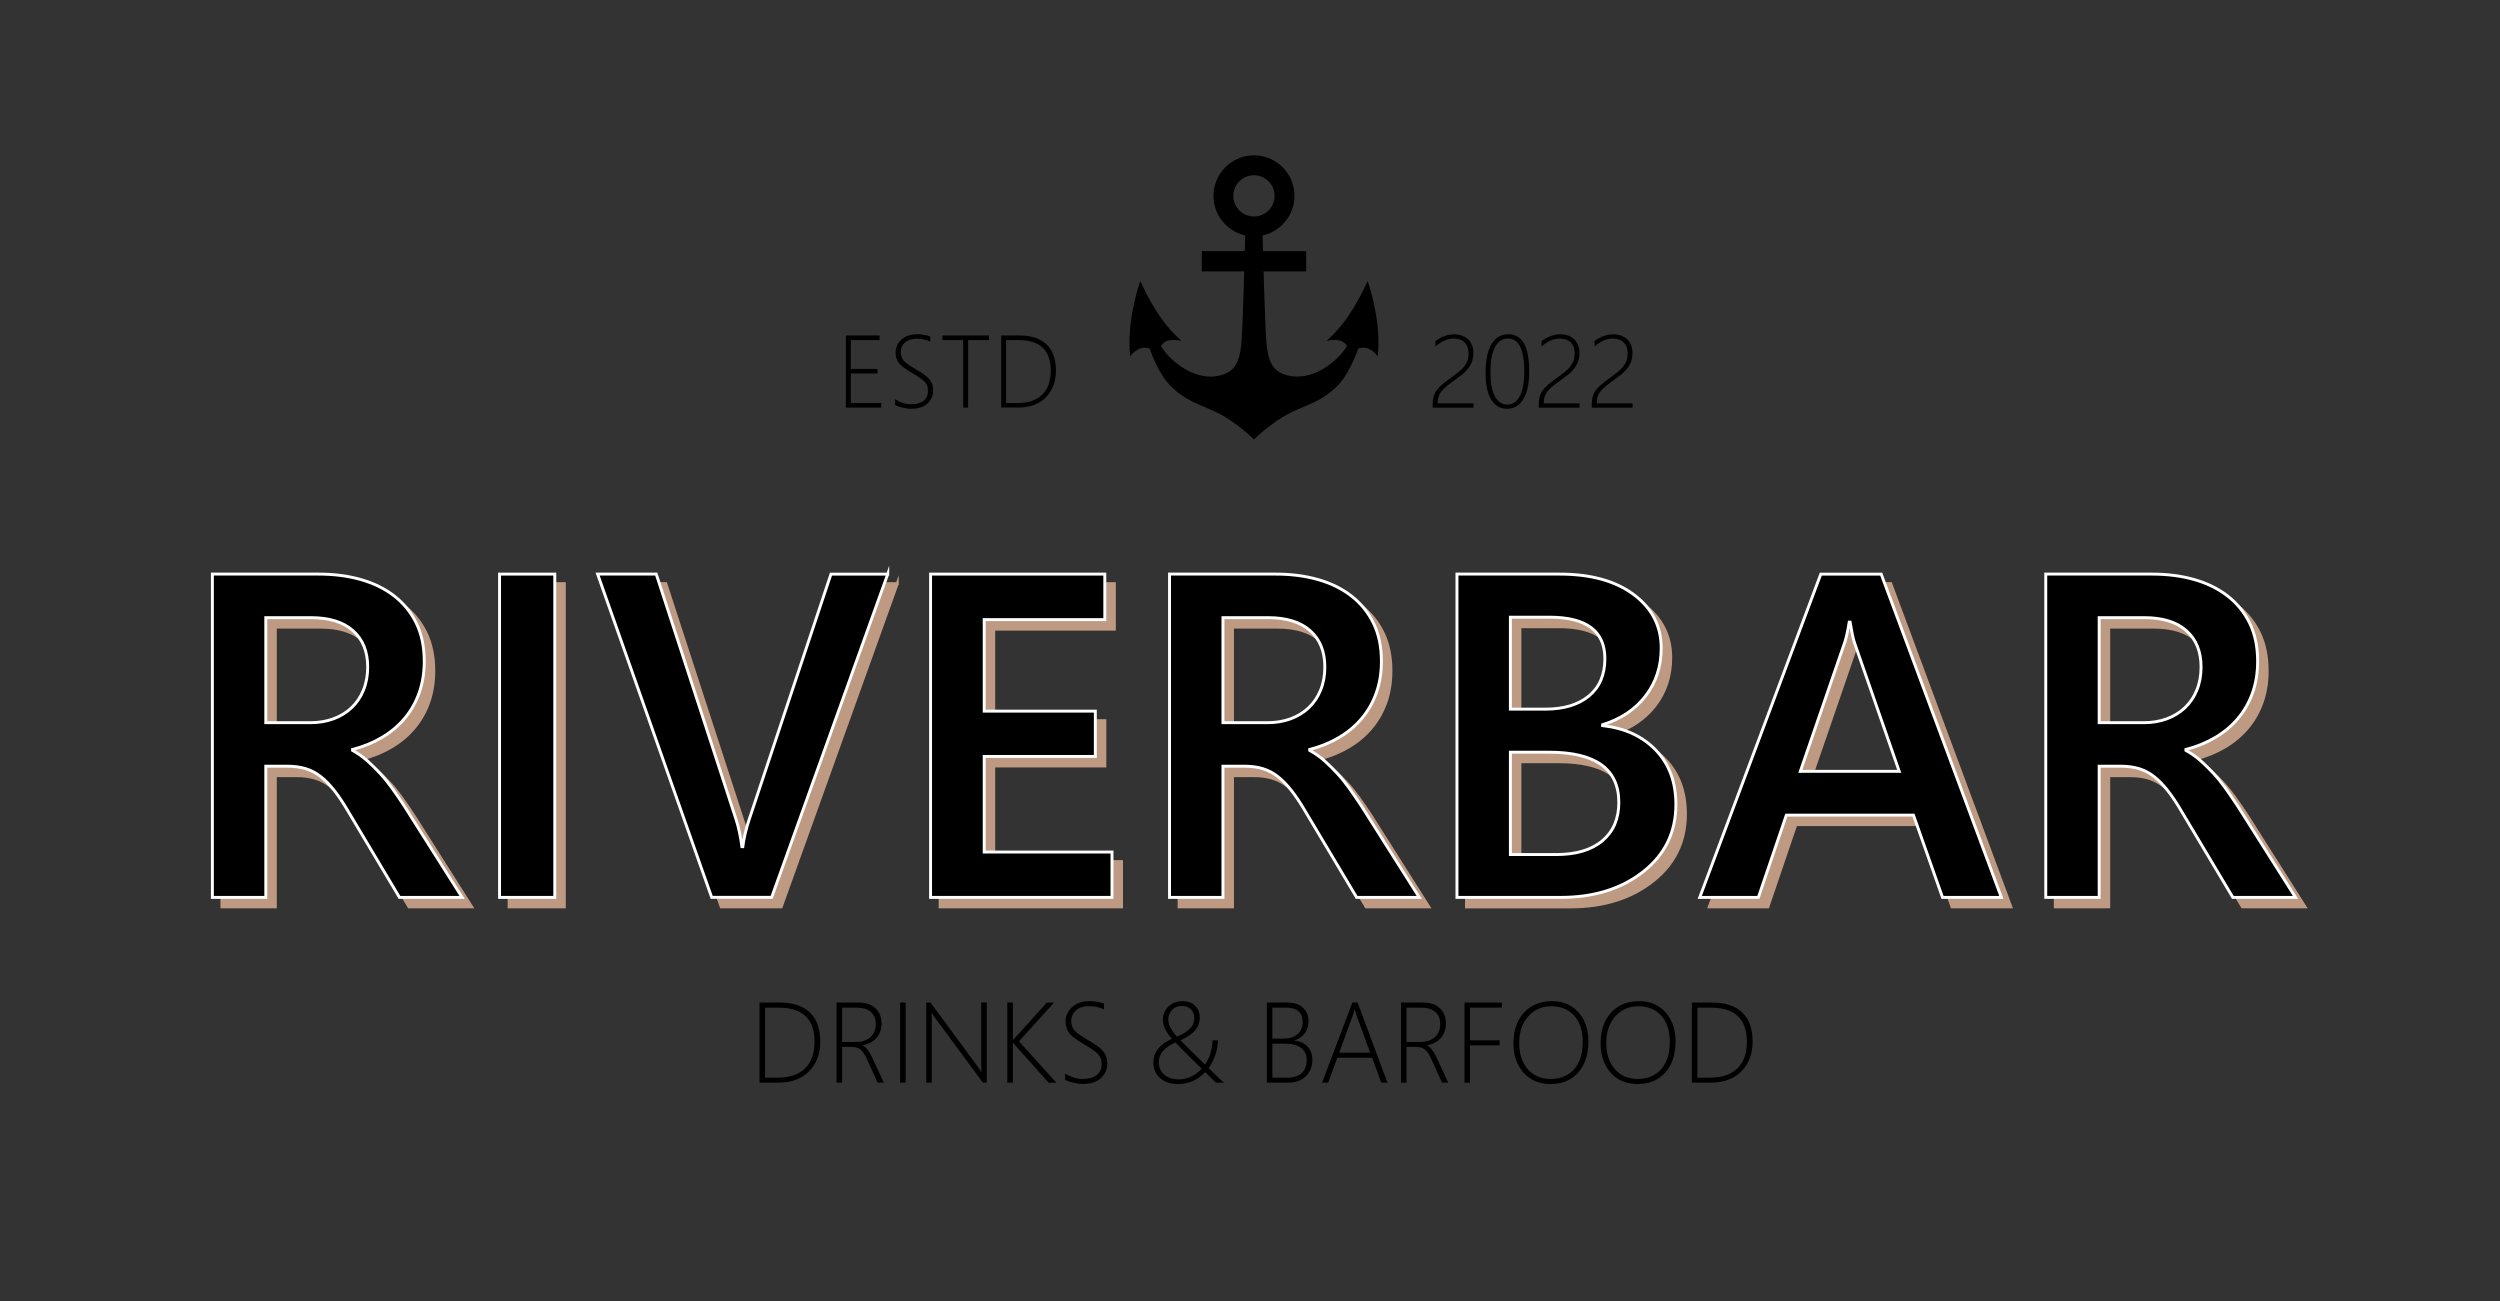 <?xml version="1.0" encoding="utf-8"?>
<!-- Generator: $$$/GeneralStr/196=Adobe Illustrator 27.6.0, SVG Export Plug-In . SVG Version: 6.00 Build 0)  -->
<svg version="1.1" id="Ebene_1" xmlns="http://www.w3.org/2000/svg" xmlns:xlink="http://www.w3.org/1999/xlink" x="0px" y="0px"
	 viewBox="0 0 595.28 309.89" style="enable-background:new 0 0 595.28 309.89;" xml:space="preserve">
<rect x="0" y="0" width="595.28" height="309.89" fill="#333333" stroke="none"/>
<style type="text/css">
	.st0{fill:#BF9A82;stroke:#BF9A82;stroke-width:0.7;stroke-miterlimit:10;}
	.st1{stroke:#FFFFFF;stroke-width:0.7;stroke-miterlimit:10;}
</style>
<g>
	<g>
		<path class="st0" d="M112.31,215.94H97.39L85.1,195.33c-1.11-1.9-2.19-3.51-3.25-4.86c-1.06-1.34-2.13-2.44-3.22-3.3
			c-1.09-0.86-2.28-1.48-3.57-1.88c-1.29-0.39-2.74-0.59-4.35-0.59h-5.15v31.24H52.84v-76.97h25.34c3.61,0,6.94,0.43,9.98,1.29
			c3.04,0.86,5.69,2.16,7.94,3.89c2.25,1.74,4.02,3.9,5.29,6.49c1.27,2.59,1.9,5.63,1.9,9.1c0,2.72-0.4,5.22-1.21,7.49
			c-0.8,2.27-1.95,4.29-3.44,6.07c-1.48,1.77-3.27,3.28-5.37,4.53c-2.09,1.25-4.45,2.22-7.06,2.9v0.21c1.4,0.79,2.61,1.66,3.65,2.6
			c1.04,0.95,2.02,1.92,2.95,2.93c0.93,1,1.85,2.14,2.77,3.41c0.91,1.27,1.92,2.75,3.03,4.43L112.31,215.94z M65.56,149.33v25.01
			h10.63c1.97,0,3.78-0.3,5.45-0.91c1.66-0.61,3.1-1.48,4.32-2.63c1.22-1.15,2.17-2.54,2.84-4.19c0.68-1.65,1.02-3.49,1.02-5.53
			c0-3.68-1.16-6.57-3.49-8.64c-2.33-2.08-5.67-3.11-10.04-3.11H65.56z"/>
		<path class="st0" d="M134.37,215.94h-13.15v-76.97h13.15V215.94z"/>
		<path class="st0" d="M213.65,138.97l-27.64,76.97h-14.28l-27.16-76.97h13.96l19,58.4c0.61,1.86,1.07,4.03,1.4,6.5h0.21
			c0.25-2.04,0.77-4.24,1.56-6.6l19.43-58.29H213.65z"/>
		<path class="st0" d="M267.06,215.94h-43.21v-76.97h41.49v10.84h-28.72v21.79h26.46v10.79h-26.46v22.76h30.43V215.94z"/>
		<path class="st0" d="M340.22,215.94H325.3l-12.29-20.61c-1.11-1.9-2.19-3.51-3.25-4.86c-1.06-1.34-2.13-2.44-3.22-3.3
			c-1.09-0.86-2.28-1.48-3.57-1.88c-1.29-0.39-2.74-0.59-4.35-0.59h-5.15v31.24h-12.72v-76.97h25.34c3.61,0,6.94,0.43,9.98,1.29
			c3.04,0.86,5.69,2.16,7.94,3.89c2.25,1.74,4.02,3.9,5.29,6.49c1.27,2.59,1.9,5.63,1.9,9.1c0,2.72-0.4,5.22-1.21,7.49
			c-0.8,2.27-1.95,4.29-3.44,6.07c-1.48,1.77-3.27,3.28-5.37,4.53c-2.09,1.25-4.45,2.22-7.06,2.9v0.21c1.4,0.79,2.61,1.66,3.65,2.6
			c1.04,0.95,2.02,1.92,2.95,2.93c0.93,1,1.85,2.14,2.77,3.41c0.91,1.27,1.92,2.75,3.03,4.43L340.22,215.94z M293.47,149.33v25.01
			h10.63c1.97,0,3.78-0.3,5.45-0.91c1.66-0.61,3.1-1.48,4.32-2.63c1.22-1.15,2.17-2.54,2.84-4.19c0.68-1.65,1.02-3.49,1.02-5.53
			c0-3.68-1.16-6.57-3.49-8.64c-2.33-2.08-5.67-3.11-10.04-3.11H293.47z"/>
		<path class="st0" d="M349.19,215.94v-76.97h24.42c7.44,0,13.34,1.63,17.69,4.89c4.35,3.26,6.52,7.5,6.52,12.72
			c0,4.37-1.23,8.16-3.7,11.38s-5.89,5.51-10.25,6.87v0.21c5.3,0.61,9.53,2.57,12.7,5.88c3.17,3.31,4.75,7.61,4.75,12.91
			c0,6.59-2.59,11.92-7.78,16c-5.19,4.08-11.74,6.12-19.65,6.12H349.19z M361.91,149.23v21.9h8.27c4.44,0,7.92-1.05,10.44-3.14
			c2.52-2.09,3.79-5.05,3.79-8.88c0-6.59-4.4-9.88-13.2-9.88H361.91z M361.91,181.38v24.37h10.9c4.76,0,8.44-1.1,11.03-3.3
			c2.59-2.2,3.89-5.23,3.89-9.1c0-7.98-5.53-11.97-16.59-11.97H361.91z"/>
		<path class="st0" d="M478.81,215.94H464.8l-6.92-19.59h-30.27l-6.66,19.59h-13.96l28.82-76.97h14.39L478.81,215.94z M454.5,185.94
			l-10.68-30.7c-0.32-1-0.66-2.61-1.02-4.83h-0.21c-0.32,2.04-0.68,3.65-1.07,4.83l-10.57,30.7H454.5z"/>
		<path class="st0" d="M548.86,215.94h-14.92l-12.29-20.61c-1.11-1.9-2.19-3.51-3.25-4.86c-1.06-1.34-2.13-2.44-3.22-3.3
			c-1.09-0.86-2.28-1.48-3.57-1.88c-1.29-0.39-2.74-0.59-4.35-0.59h-5.15v31.24h-12.72v-76.97h25.34c3.61,0,6.94,0.43,9.98,1.29
			c3.04,0.86,5.69,2.16,7.94,3.89c2.25,1.74,4.02,3.9,5.29,6.49c1.27,2.59,1.9,5.63,1.9,9.1c0,2.72-0.4,5.22-1.21,7.49
			c-0.8,2.27-1.95,4.29-3.44,6.07c-1.48,1.77-3.27,3.28-5.37,4.53c-2.09,1.25-4.45,2.22-7.06,2.9v0.21c1.4,0.79,2.61,1.66,3.65,2.6
			c1.04,0.95,2.02,1.92,2.95,2.93c0.93,1,1.85,2.14,2.77,3.41c0.91,1.27,1.92,2.75,3.03,4.43L548.86,215.94z M502.11,149.33v25.01
			h10.63c1.97,0,3.78-0.3,5.45-0.91c1.66-0.61,3.1-1.48,4.32-2.63c1.22-1.15,2.17-2.54,2.84-4.19c0.68-1.65,1.02-3.49,1.02-5.53
			c0-3.68-1.16-6.57-3.49-8.64c-2.33-2.08-5.67-3.11-10.04-3.11H502.11z"/>
	</g>
	<g>
		<g>
			<path class="st1" d="M110.04,213.68H95.12l-12.29-20.61c-1.11-1.9-2.19-3.51-3.25-4.86c-1.06-1.34-2.13-2.44-3.22-3.3
				c-1.09-0.86-2.28-1.48-3.57-1.88c-1.29-0.39-2.74-0.59-4.35-0.59h-5.15v31.24H50.57V136.7h25.34c3.61,0,6.94,0.43,9.98,1.29
				c3.04,0.86,5.69,2.16,7.94,3.89c2.25,1.74,4.02,3.9,5.29,6.49c1.27,2.59,1.9,5.63,1.9,9.1c0,2.72-0.4,5.22-1.21,7.49
				c-0.8,2.27-1.95,4.29-3.44,6.07c-1.48,1.77-3.27,3.28-5.37,4.53c-2.09,1.25-4.45,2.22-7.06,2.9v0.21c1.4,0.79,2.61,1.66,3.65,2.6
				c1.04,0.95,2.02,1.92,2.95,2.93c0.93,1,1.85,2.14,2.77,3.41c0.91,1.27,1.92,2.75,3.03,4.43L110.04,213.68z M63.29,147.07v25.01
				h10.63c1.97,0,3.78-0.3,5.45-0.91c1.66-0.61,3.1-1.48,4.32-2.63c1.22-1.15,2.17-2.54,2.84-4.19c0.68-1.65,1.02-3.49,1.02-5.53
				c0-3.68-1.16-6.57-3.49-8.64c-2.33-2.08-5.67-3.11-10.04-3.11H63.29z"/>
			<path class="st1" d="M132.1,213.68h-13.15V136.7h13.15V213.68z"/>
			<path class="st1" d="M211.38,136.7l-27.64,76.97h-14.28L142.3,136.7h13.96l19,58.4c0.61,1.86,1.07,4.03,1.4,6.5h0.21
				c0.25-2.04,0.77-4.24,1.56-6.6l19.43-58.29H211.38z"/>
			<path class="st1" d="M264.79,213.68h-43.21V136.7h41.49v10.84h-28.72v21.79h26.46v10.79h-26.46v22.76h30.43V213.68z"/>
			<path class="st1" d="M337.95,213.68h-14.92l-12.29-20.61c-1.11-1.9-2.19-3.51-3.25-4.86c-1.06-1.34-2.13-2.44-3.22-3.3
				c-1.09-0.86-2.28-1.48-3.57-1.88c-1.29-0.39-2.74-0.59-4.35-0.59h-5.15v31.24h-12.72V136.7h25.34c3.61,0,6.94,0.43,9.98,1.29
				c3.04,0.86,5.69,2.16,7.94,3.89c2.25,1.74,4.02,3.9,5.29,6.49c1.27,2.59,1.9,5.63,1.9,9.1c0,2.72-0.4,5.22-1.21,7.49
				c-0.8,2.27-1.95,4.29-3.44,6.07c-1.48,1.77-3.27,3.28-5.37,4.53c-2.09,1.25-4.45,2.22-7.06,2.9v0.21c1.4,0.79,2.61,1.66,3.65,2.6
				c1.04,0.95,2.02,1.92,2.95,2.93c0.93,1,1.85,2.14,2.77,3.41c0.91,1.27,1.92,2.75,3.03,4.43L337.95,213.68z M291.2,147.07v25.01
				h10.63c1.97,0,3.78-0.3,5.45-0.91c1.66-0.61,3.1-1.48,4.32-2.63c1.22-1.15,2.17-2.54,2.84-4.19c0.68-1.65,1.02-3.49,1.02-5.53
				c0-3.68-1.16-6.57-3.49-8.64c-2.33-2.08-5.67-3.11-10.04-3.11H291.2z"/>
			<path class="st1" d="M346.92,213.68V136.7h24.42c7.44,0,13.34,1.63,17.69,4.89c4.35,3.26,6.52,7.5,6.52,12.72
				c0,4.37-1.23,8.16-3.7,11.38s-5.89,5.51-10.25,6.87v0.21c5.3,0.61,9.53,2.57,12.7,5.88c3.17,3.31,4.75,7.61,4.75,12.91
				c0,6.59-2.6,11.92-7.78,16c-5.19,4.08-11.74,6.12-19.65,6.12H346.92z M359.64,146.96v21.9h8.27c4.44,0,7.92-1.05,10.44-3.14
				c2.52-2.09,3.79-5.05,3.79-8.88c0-6.59-4.4-9.88-13.2-9.88H359.64z M359.64,179.11v24.37h10.9c4.76,0,8.44-1.1,11.03-3.3
				c2.6-2.2,3.89-5.23,3.89-9.1c0-7.98-5.53-11.97-16.59-11.97H359.64z"/>
			<path class="st1" d="M476.55,213.68h-14.01l-6.92-19.59h-30.27l-6.66,19.59h-13.96l28.82-76.97h14.39L476.55,213.68z
				 M452.23,183.67l-10.68-30.7c-0.32-1-0.66-2.61-1.02-4.83h-0.21c-0.32,2.04-0.68,3.65-1.07,4.83l-10.57,30.7H452.23z"/>
			<path class="st1" d="M546.59,213.68h-14.92l-12.29-20.61c-1.11-1.9-2.19-3.51-3.25-4.86c-1.06-1.34-2.13-2.44-3.22-3.3
				c-1.09-0.86-2.28-1.48-3.57-1.88c-1.29-0.39-2.74-0.59-4.35-0.59h-5.15v31.24h-12.72V136.7h25.34c3.61,0,6.94,0.43,9.98,1.29
				c3.04,0.86,5.69,2.16,7.94,3.89c2.25,1.74,4.02,3.9,5.29,6.49c1.27,2.59,1.9,5.63,1.9,9.1c0,2.72-0.4,5.22-1.21,7.49
				c-0.8,2.27-1.95,4.29-3.44,6.07c-1.48,1.77-3.27,3.28-5.37,4.53c-2.09,1.25-4.45,2.22-7.06,2.9v0.21c1.4,0.79,2.61,1.66,3.65,2.6
				c1.04,0.95,2.02,1.92,2.95,2.93c0.93,1,1.85,2.14,2.77,3.41c0.91,1.27,1.92,2.75,3.03,4.43L546.59,213.68z M499.84,147.07v25.01
				h10.63c1.97,0,3.78-0.3,5.45-0.91c1.66-0.61,3.1-1.48,4.32-2.63c1.22-1.15,2.17-2.54,2.84-4.19c0.68-1.65,1.02-3.49,1.02-5.53
				c0-3.68-1.16-6.57-3.49-8.64c-2.33-2.08-5.67-3.11-10.04-3.11H499.84z"/>
		</g>
	</g>
</g>
<g>
	<path d="M180.85,257.79v-19.07h4.78c3.17,0,5.57,0.79,7.22,2.37c1.65,1.58,2.47,3.88,2.47,6.9c0,2.91-0.88,5.27-2.65,7.08
		c-1.77,1.81-4.21,2.72-7.32,2.72H180.85z M182.17,239.93v16.67h2.99c2.83,0,5-0.73,6.52-2.2c1.52-1.47,2.27-3.59,2.27-6.35
		c0-5.41-2.84-8.11-8.53-8.11H182.17z"/>
	<path d="M208.97,257.79l-2.54-5.59c-0.52-1.15-1.05-1.93-1.57-2.32c-0.52-0.39-1.18-0.59-1.97-0.59h-2.37v8.5h-1.32v-19.07h5.29
		c1.68,0,3.01,0.45,3.97,1.36c0.96,0.91,1.44,2.11,1.44,3.6c0,1.37-0.39,2.52-1.18,3.44c-0.79,0.92-1.89,1.52-3.31,1.78v0.05
		c0.75,0.3,1.49,1.22,2.21,2.75l2.83,6.08H208.97z M200.52,239.93v8.17h3.28c1.45,0,2.61-0.38,3.46-1.14
		c0.86-0.76,1.28-1.81,1.28-3.14c0-1.22-0.39-2.17-1.16-2.85c-0.77-0.69-1.88-1.03-3.31-1.03H200.52z"/>
	<path d="M214.33,257.79v-19.07h1.32v19.07H214.33z"/>
	<path d="M234.03,257.79l-11.36-15.41c-0.23-0.31-0.43-0.62-0.61-0.93l-0.17-0.27h-0.05c0.02,0.23,0.03,0.51,0.03,0.84v15.77h-1.32
		v-19.07h1.01L232.83,254c0.25,0.34,0.52,0.74,0.81,1.22h0.07c-0.04-0.62-0.07-1.15-0.07-1.6v-14.91h1.32v19.07H234.03z"/>
	<path d="M249.67,257.79l-8.13-9.12c-0.15-0.17-0.26-0.31-0.32-0.44h-0.05v9.56h-1.32v-19.07h1.32v8.99h0.05
		c0.11-0.19,0.22-0.34,0.35-0.46l7.71-8.53H251l-8.37,9.24l8.88,9.83H249.67z"/>
	<path d="M253.61,257.11v-1.5c1.37,0.87,2.75,1.3,4.15,1.3c1.49,0,2.62-0.31,3.39-0.93c0.77-0.62,1.16-1.48,1.16-2.59
		c0-0.98-0.26-1.75-0.78-2.33c-0.52-0.58-1.64-1.37-3.37-2.37c-1.93-1.13-3.16-2.07-3.67-2.83c-0.51-0.76-0.77-1.63-0.77-2.63
		c0-1.35,0.52-2.49,1.57-3.43c1.05-0.94,2.44-1.41,4.19-1.41c1.13,0,2.27,0.19,3.4,0.57v1.38c-1.12-0.51-2.31-0.76-3.58-0.76
		c-1.29,0-2.32,0.33-3.08,0.98c-0.76,0.66-1.14,1.49-1.14,2.5c0,0.98,0.26,1.75,0.78,2.33s1.64,1.36,3.36,2.35
		c1.78,1.01,2.97,1.91,3.56,2.69c0.59,0.78,0.88,1.69,0.88,2.71c0,1.46-0.51,2.66-1.52,3.58c-1.02,0.92-2.45,1.38-4.3,1.38
		c-0.66,0-1.41-0.1-2.27-0.31C254.71,257.61,254.06,257.38,253.61,257.11z"/>
	<path d="M289.52,257.79l-2.57-2.5c-1.78,1.89-3.91,2.83-6.37,2.83c-1.87,0-3.33-0.48-4.38-1.44c-1.05-0.96-1.57-2.19-1.57-3.68
		c0-2.45,1.47-4.33,4.42-5.64c-1.44-1.66-2.15-3.17-2.15-4.55c0-1.23,0.44-2.28,1.31-3.13c0.87-0.86,2-1.28,3.38-1.28
		c1.27,0,2.27,0.36,2.99,1.08c0.73,0.72,1.09,1.64,1.09,2.76c0,1.21-0.37,2.25-1.1,3.11c-0.74,0.86-1.89,1.64-3.47,2.36
		c1.33,1.41,3.28,3.33,5.85,5.77c1.11-1.65,1.7-3.57,1.77-5.77H290c-0.06,2.37-0.8,4.58-2.21,6.62c1.52,1.49,2.73,2.65,3.63,3.48
		L289.52,257.79z M286.14,254.47c-2.94-2.85-5.02-4.93-6.24-6.24c-2.65,1.15-3.98,2.71-3.98,4.68c0,1.2,0.42,2.18,1.27,2.94
		c0.85,0.77,2.01,1.15,3.49,1.15C282.72,257.01,284.53,256.16,286.14,254.47z M280.25,246.84c1.54-0.68,2.62-1.37,3.22-2.05
		c0.61-0.68,0.91-1.48,0.91-2.39c0-0.88-0.28-1.58-0.84-2.1c-0.56-0.52-1.25-0.78-2.07-0.78c-1,0-1.8,0.32-2.4,0.96
		c-0.59,0.64-0.89,1.43-0.89,2.36C278.19,243.98,278.87,245.31,280.25,246.84z"/>
	<path d="M301.65,257.79v-19.07h5.01c1.5,0,2.69,0.4,3.58,1.21c0.89,0.81,1.33,1.88,1.33,3.21c0,1.11-0.29,2.07-0.88,2.88
		s-1.41,1.39-2.47,1.72v0.05c1.32,0.12,2.36,0.6,3.13,1.42c0.76,0.82,1.14,1.86,1.14,3.13c0,1.6-0.52,2.92-1.56,3.93
		c-1.04,1.02-2.42,1.52-4.16,1.52H301.65z M302.96,239.93v7.38h2.66c1.38,0,2.49-0.36,3.32-1.06c0.83-0.71,1.25-1.67,1.25-2.89
		c0-2.29-1.35-3.43-4.06-3.43H302.96z M302.96,248.51v8.09h3.54c1.5,0,2.64-0.36,3.44-1.08c0.79-0.72,1.19-1.74,1.19-3.06
		c0-2.63-1.79-3.95-5.36-3.95H302.96z"/>
	<path d="M328.89,257.79l-2.18-5.93h-8.27l-2.18,5.93h-1.45l7.2-19.07h1.25l7.11,19.07H328.89z M323.03,241.83
		c-0.1-0.27-0.18-0.53-0.24-0.78c-0.06-0.22-0.13-0.44-0.2-0.66h-0.05c-0.15,0.58-0.3,1.06-0.44,1.42l-3.21,8.84h7.36L323.03,241.83
		z"/>
	<path d="M343.36,257.79l-2.54-5.59c-0.52-1.15-1.05-1.93-1.57-2.32c-0.52-0.39-1.18-0.59-1.97-0.59h-2.37v8.5h-1.32v-19.07h5.29
		c1.68,0,3.01,0.45,3.97,1.36c0.96,0.91,1.44,2.11,1.44,3.6c0,1.37-0.39,2.52-1.18,3.44c-0.79,0.92-1.89,1.52-3.31,1.78v0.05
		c0.75,0.3,1.49,1.22,2.21,2.75l2.83,6.08H343.36z M334.91,239.93v8.17h3.28c1.45,0,2.61-0.38,3.46-1.14
		c0.86-0.76,1.28-1.81,1.28-3.14c0-1.22-0.39-2.17-1.16-2.85c-0.77-0.69-1.88-1.03-3.31-1.03H334.91z"/>
	<path d="M350.03,239.93v7.78h7.05v1.2h-7.05v8.88h-1.32v-19.07h8.91v1.21H350.03z"/>
	<path d="M369.22,258.12c-2.7,0-4.84-0.9-6.44-2.69c-1.6-1.79-2.4-4.12-2.4-6.98c0-3.04,0.82-5.48,2.47-7.31
		c1.65-1.83,3.89-2.75,6.74-2.75c2.57,0,4.65,0.88,6.24,2.64c1.59,1.76,2.39,4.07,2.39,6.92c0,3.16-0.81,5.64-2.45,7.45
		C374.14,257.22,371.95,258.12,369.22,258.12z M369.36,239.6c-2.22,0-4.04,0.8-5.47,2.41c-1.43,1.61-2.15,3.71-2.15,6.3
		c0,2.63,0.68,4.72,2.04,6.27c1.36,1.55,3.17,2.33,5.43,2.33c2.36,0,4.23-0.77,5.6-2.31c1.37-1.54,2.06-3.68,2.06-6.43
		c0-2.7-0.67-4.8-2.02-6.31S371.67,239.6,369.36,239.6z"/>
	<path d="M389.96,258.12c-2.7,0-4.84-0.9-6.44-2.69c-1.6-1.79-2.4-4.12-2.4-6.98c0-3.04,0.82-5.48,2.47-7.31
		c1.65-1.83,3.89-2.75,6.74-2.75c2.57,0,4.65,0.88,6.24,2.64c1.59,1.76,2.39,4.07,2.39,6.92c0,3.16-0.81,5.64-2.45,7.45
		C394.87,257.22,392.69,258.12,389.96,258.12z M390.09,239.6c-2.22,0-4.04,0.8-5.47,2.41c-1.43,1.61-2.15,3.71-2.15,6.3
		c0,2.63,0.68,4.72,2.04,6.27c1.36,1.55,3.17,2.33,5.43,2.33c2.36,0,4.23-0.77,5.6-2.31c1.37-1.54,2.06-3.68,2.06-6.43
		c0-2.7-0.67-4.8-2.02-6.31C394.24,240.35,392.41,239.6,390.09,239.6z"/>
	<path d="M402.85,257.79v-19.07h4.78c3.17,0,5.57,0.79,7.22,2.37c1.65,1.58,2.47,3.88,2.47,6.9c0,2.91-0.88,5.27-2.65,7.08
		c-1.77,1.81-4.21,2.72-7.32,2.72H402.85z M404.17,239.93v16.67h2.99c2.83,0,5-0.73,6.52-2.2c1.52-1.47,2.27-3.59,2.27-6.35
		c0-5.41-2.84-8.11-8.53-8.11H404.17z"/>
</g>
<g>
	<path d="M201.42,97.04V79.88h8.02v1.09h-6.84v6.88h6.34v1.08h-6.34v7.04h7.23v1.08H201.42z"/>
	<path d="M213.14,96.43v-1.35c1.23,0.78,2.47,1.17,3.74,1.17c1.34,0,2.36-0.28,3.05-0.83c0.69-0.56,1.04-1.33,1.04-2.33
		c0-0.88-0.24-1.58-0.7-2.1c-0.47-0.52-1.48-1.23-3.03-2.14c-1.74-1.01-2.84-1.86-3.3-2.54c-0.46-0.68-0.69-1.47-0.69-2.36
		c0-1.21,0.47-2.24,1.41-3.09c0.94-0.85,2.2-1.27,3.77-1.27c1.02,0,2.04,0.17,3.07,0.51v1.24c-1.01-0.45-2.08-0.68-3.22-0.68
		c-1.17,0-2.09,0.29-2.77,0.88c-0.68,0.59-1.02,1.34-1.02,2.25c0,0.88,0.23,1.58,0.7,2.1c0.47,0.52,1.48,1.23,3.02,2.12
		c1.6,0.91,2.67,1.72,3.2,2.42c0.53,0.71,0.8,1.52,0.8,2.44c0,1.32-0.46,2.39-1.37,3.22c-0.91,0.83-2.2,1.25-3.87,1.25
		c-0.59,0-1.27-0.09-2.04-0.28C214.13,96.88,213.55,96.67,213.14,96.43z"/>
	<path d="M230.52,80.97v16.08h-1.17V80.97h-4.95v-1.09h11.08v1.09H230.52z"/>
	<path d="M238.4,97.04V79.88h4.3c2.85,0,5.01,0.71,6.5,2.13c1.48,1.42,2.23,3.49,2.23,6.21c0,2.62-0.8,4.74-2.39,6.37
		c-1.59,1.63-3.79,2.45-6.59,2.45H238.4z M239.58,80.97v15h2.69c2.55,0,4.5-0.66,5.87-1.98c1.37-1.32,2.05-3.23,2.05-5.72
		c0-4.87-2.56-7.3-7.67-7.3H239.58z"/>
</g>
<g>
	<path d="M341.14,97.04v-0.8c0-0.53,0.04-1.02,0.13-1.44c0.09-0.43,0.22-0.82,0.4-1.18s0.4-0.7,0.67-1.01
		c0.27-0.31,0.58-0.63,0.93-0.95c0.36-0.31,0.76-0.64,1.21-0.97c0.45-0.33,0.94-0.69,1.48-1.08c0.52-0.38,1-0.75,1.45-1.11
		c0.45-0.37,0.84-0.76,1.18-1.18c0.34-0.42,0.6-0.89,0.8-1.39c0.2-0.51,0.29-1.09,0.29-1.74c0-1.13-0.31-2.01-0.94-2.64
		c-0.63-0.63-1.51-0.94-2.64-0.94c-0.77,0-1.5,0.17-2.22,0.5c-0.71,0.34-1.4,0.8-2.08,1.4v-1.29c0.65-0.5,1.36-0.9,2.12-1.18
		c0.76-0.29,1.55-0.43,2.37-0.43c0.69,0,1.31,0.1,1.87,0.31c0.56,0.21,1.04,0.5,1.43,0.88c0.39,0.38,0.7,0.85,0.92,1.39
		c0.21,0.54,0.32,1.15,0.32,1.82c0,0.79-0.11,1.49-0.34,2.1s-0.54,1.16-0.93,1.66c-0.39,0.5-0.85,0.96-1.37,1.38
		c-0.52,0.42-1.08,0.84-1.66,1.25c-0.78,0.55-1.43,1.04-1.96,1.47c-0.53,0.43-0.97,0.84-1.3,1.25c-0.34,0.41-0.58,0.83-0.72,1.26
		c-0.15,0.43-0.22,0.93-0.22,1.5v0.18h8.53v1.01H341.14z"/>
	<path d="M358.79,97.34c-1.58,0-2.82-0.73-3.71-2.18c-0.89-1.45-1.34-3.56-1.34-6.33c0-3.06,0.47-5.36,1.41-6.91
		c0.94-1.55,2.28-2.33,4.02-2.33c3.3,0,4.95,2.93,4.95,8.8c0,2.92-0.47,5.14-1.4,6.67C361.79,96.58,360.48,97.34,358.79,97.34z
		 M359.07,80.6c-1.32,0-2.34,0.67-3.08,2.02c-0.73,1.35-1.1,3.37-1.1,6.07c0,2.46,0.35,4.35,1.05,5.67c0.7,1.32,1.7,1.98,2.99,1.98
		c1.27,0,2.26-0.67,2.96-2.02c0.71-1.35,1.06-3.27,1.06-5.76C362.96,83.25,361.66,80.6,359.07,80.6z"/>
	<path d="M366.4,97.04v-0.8c0-0.53,0.04-1.02,0.13-1.44c0.09-0.43,0.22-0.82,0.4-1.18s0.4-0.7,0.67-1.01
		c0.27-0.31,0.58-0.63,0.93-0.95c0.36-0.31,0.76-0.64,1.21-0.97c0.45-0.33,0.94-0.69,1.48-1.08c0.52-0.38,1-0.75,1.45-1.11
		c0.45-0.37,0.84-0.76,1.18-1.18c0.34-0.42,0.6-0.89,0.8-1.39c0.2-0.51,0.29-1.09,0.29-1.74c0-1.13-0.31-2.01-0.94-2.64
		c-0.63-0.63-1.51-0.94-2.64-0.94c-0.77,0-1.5,0.17-2.22,0.5c-0.71,0.34-1.4,0.8-2.08,1.4v-1.29c0.65-0.5,1.36-0.9,2.12-1.18
		c0.76-0.29,1.55-0.43,2.37-0.43c0.69,0,1.31,0.1,1.87,0.31c0.56,0.21,1.04,0.5,1.43,0.88c0.39,0.38,0.7,0.85,0.92,1.39
		c0.21,0.54,0.32,1.15,0.32,1.82c0,0.79-0.11,1.49-0.34,2.1s-0.54,1.16-0.93,1.66c-0.39,0.5-0.85,0.96-1.37,1.38
		c-0.52,0.42-1.08,0.84-1.66,1.25c-0.78,0.55-1.43,1.04-1.96,1.47c-0.53,0.43-0.97,0.84-1.3,1.25c-0.33,0.41-0.58,0.83-0.72,1.26
		c-0.15,0.43-0.22,0.93-0.22,1.5v0.18h8.53v1.01H366.4z"/>
	<path d="M379.02,97.04v-0.8c0-0.53,0.04-1.02,0.13-1.44c0.09-0.43,0.22-0.82,0.4-1.18s0.4-0.7,0.67-1.01
		c0.27-0.31,0.58-0.63,0.93-0.95c0.36-0.31,0.76-0.64,1.21-0.97c0.45-0.33,0.94-0.69,1.48-1.08c0.52-0.38,1-0.75,1.45-1.11
		c0.45-0.37,0.84-0.76,1.18-1.18c0.34-0.42,0.6-0.89,0.8-1.39c0.2-0.51,0.29-1.09,0.29-1.74c0-1.13-0.31-2.01-0.94-2.64
		c-0.63-0.63-1.51-0.94-2.64-0.94c-0.77,0-1.5,0.17-2.22,0.5c-0.71,0.34-1.4,0.8-2.08,1.4v-1.29c0.65-0.5,1.36-0.9,2.12-1.18
		c0.76-0.29,1.55-0.43,2.37-0.43c0.69,0,1.31,0.1,1.87,0.31c0.56,0.21,1.04,0.5,1.43,0.88c0.39,0.38,0.7,0.85,0.92,1.39
		c0.21,0.54,0.32,1.15,0.32,1.82c0,0.79-0.11,1.49-0.34,2.1s-0.54,1.16-0.93,1.66c-0.39,0.5-0.85,0.96-1.37,1.38
		c-0.52,0.42-1.08,0.84-1.66,1.25c-0.78,0.55-1.43,1.04-1.96,1.47c-0.53,0.43-0.97,0.84-1.3,1.25c-0.34,0.41-0.58,0.83-0.72,1.26
		c-0.15,0.43-0.22,0.93-0.22,1.5v0.18h8.53v1.01H379.02z"/>
</g>
<g>
	<path d="M288.94,46.64c0,5.32,4.33,9.64,9.64,9.64c2.58,0,5-1,6.82-2.83c1.82-1.82,2.83-4.24,2.83-6.82c0-5.32-4.33-9.64-9.65-9.64
		C293.26,37,288.94,41.33,288.94,46.64z M293.67,46.64c0-2.71,2.2-4.91,4.91-4.91c2.71,0,4.91,2.2,4.91,4.91
		c0,1.31-0.51,2.54-1.44,3.47c-0.92,0.93-2.16,1.44-3.47,1.44C295.88,51.55,293.67,49.35,293.67,46.64z"/>
	<polyline points="286.16,59.8 286.16,64.62 311.01,64.62 311.01,59.8 	"/>
	<path d="M321.21,84.3c0,0,0.23-1.65-1.27-2.79c-1.41-1.07-4.11-0.33-4.11-0.33s2.88-2.37,5.46-6.29c2.67-4.06,4.35-7.95,4.35-7.95
		s1.04,2.53,2.01,8c0.96,5.48,0.42,9.97,0.42,9.97s-1.15-1.89-3.11-2.1C322.99,82.6,321.21,84.3,321.21,84.3z"/>
	<path d="M323.7,82.1c-1.05,3.44-3.11,7.64-5.15,9.68c-3.81,3.81-6.82,4.35-11.31,6.52c-4.48,2.18-8.66,6.35-8.66,6.35
		s-4.18-4.17-8.67-6.35c-4.48-2.17-7.5-2.71-11.3-6.52c-2.05-2.04-4.1-6.24-5.15-9.68c-0.9-2.94-0.52-5.32-0.52-5.32
		s3.25,5.43,4.08,6.52c3.18,4.24,9.11,7.76,14.35,5.84c4.08-1.5,4.21-5.31,4.51-12.9c0.31-7.6,0.68-22.14,0.68-22.14h4.03
		c0,0,0.36,14.55,0.68,22.14c0.31,7.6,0.44,11.41,4.5,12.9c5.25,1.92,11.19-1.6,14.36-5.84c0.82-1.09,4.08-6.52,4.08-6.52
		S324.6,79.16,323.7,82.1z"/>
	<path d="M275.96,84.3c0,0-0.23-1.65,1.27-2.79c1.42-1.07,4.11-0.33,4.11-0.33s-2.88-2.37-5.46-6.29c-2.67-4.06-4.35-7.95-4.35-7.95
		s-1.04,2.53-2.01,8c-0.96,5.48-0.42,9.97-0.42,9.97s1.15-1.89,3.11-2.1C274.17,82.6,275.96,84.3,275.96,84.3z"/>
</g>
</svg>
